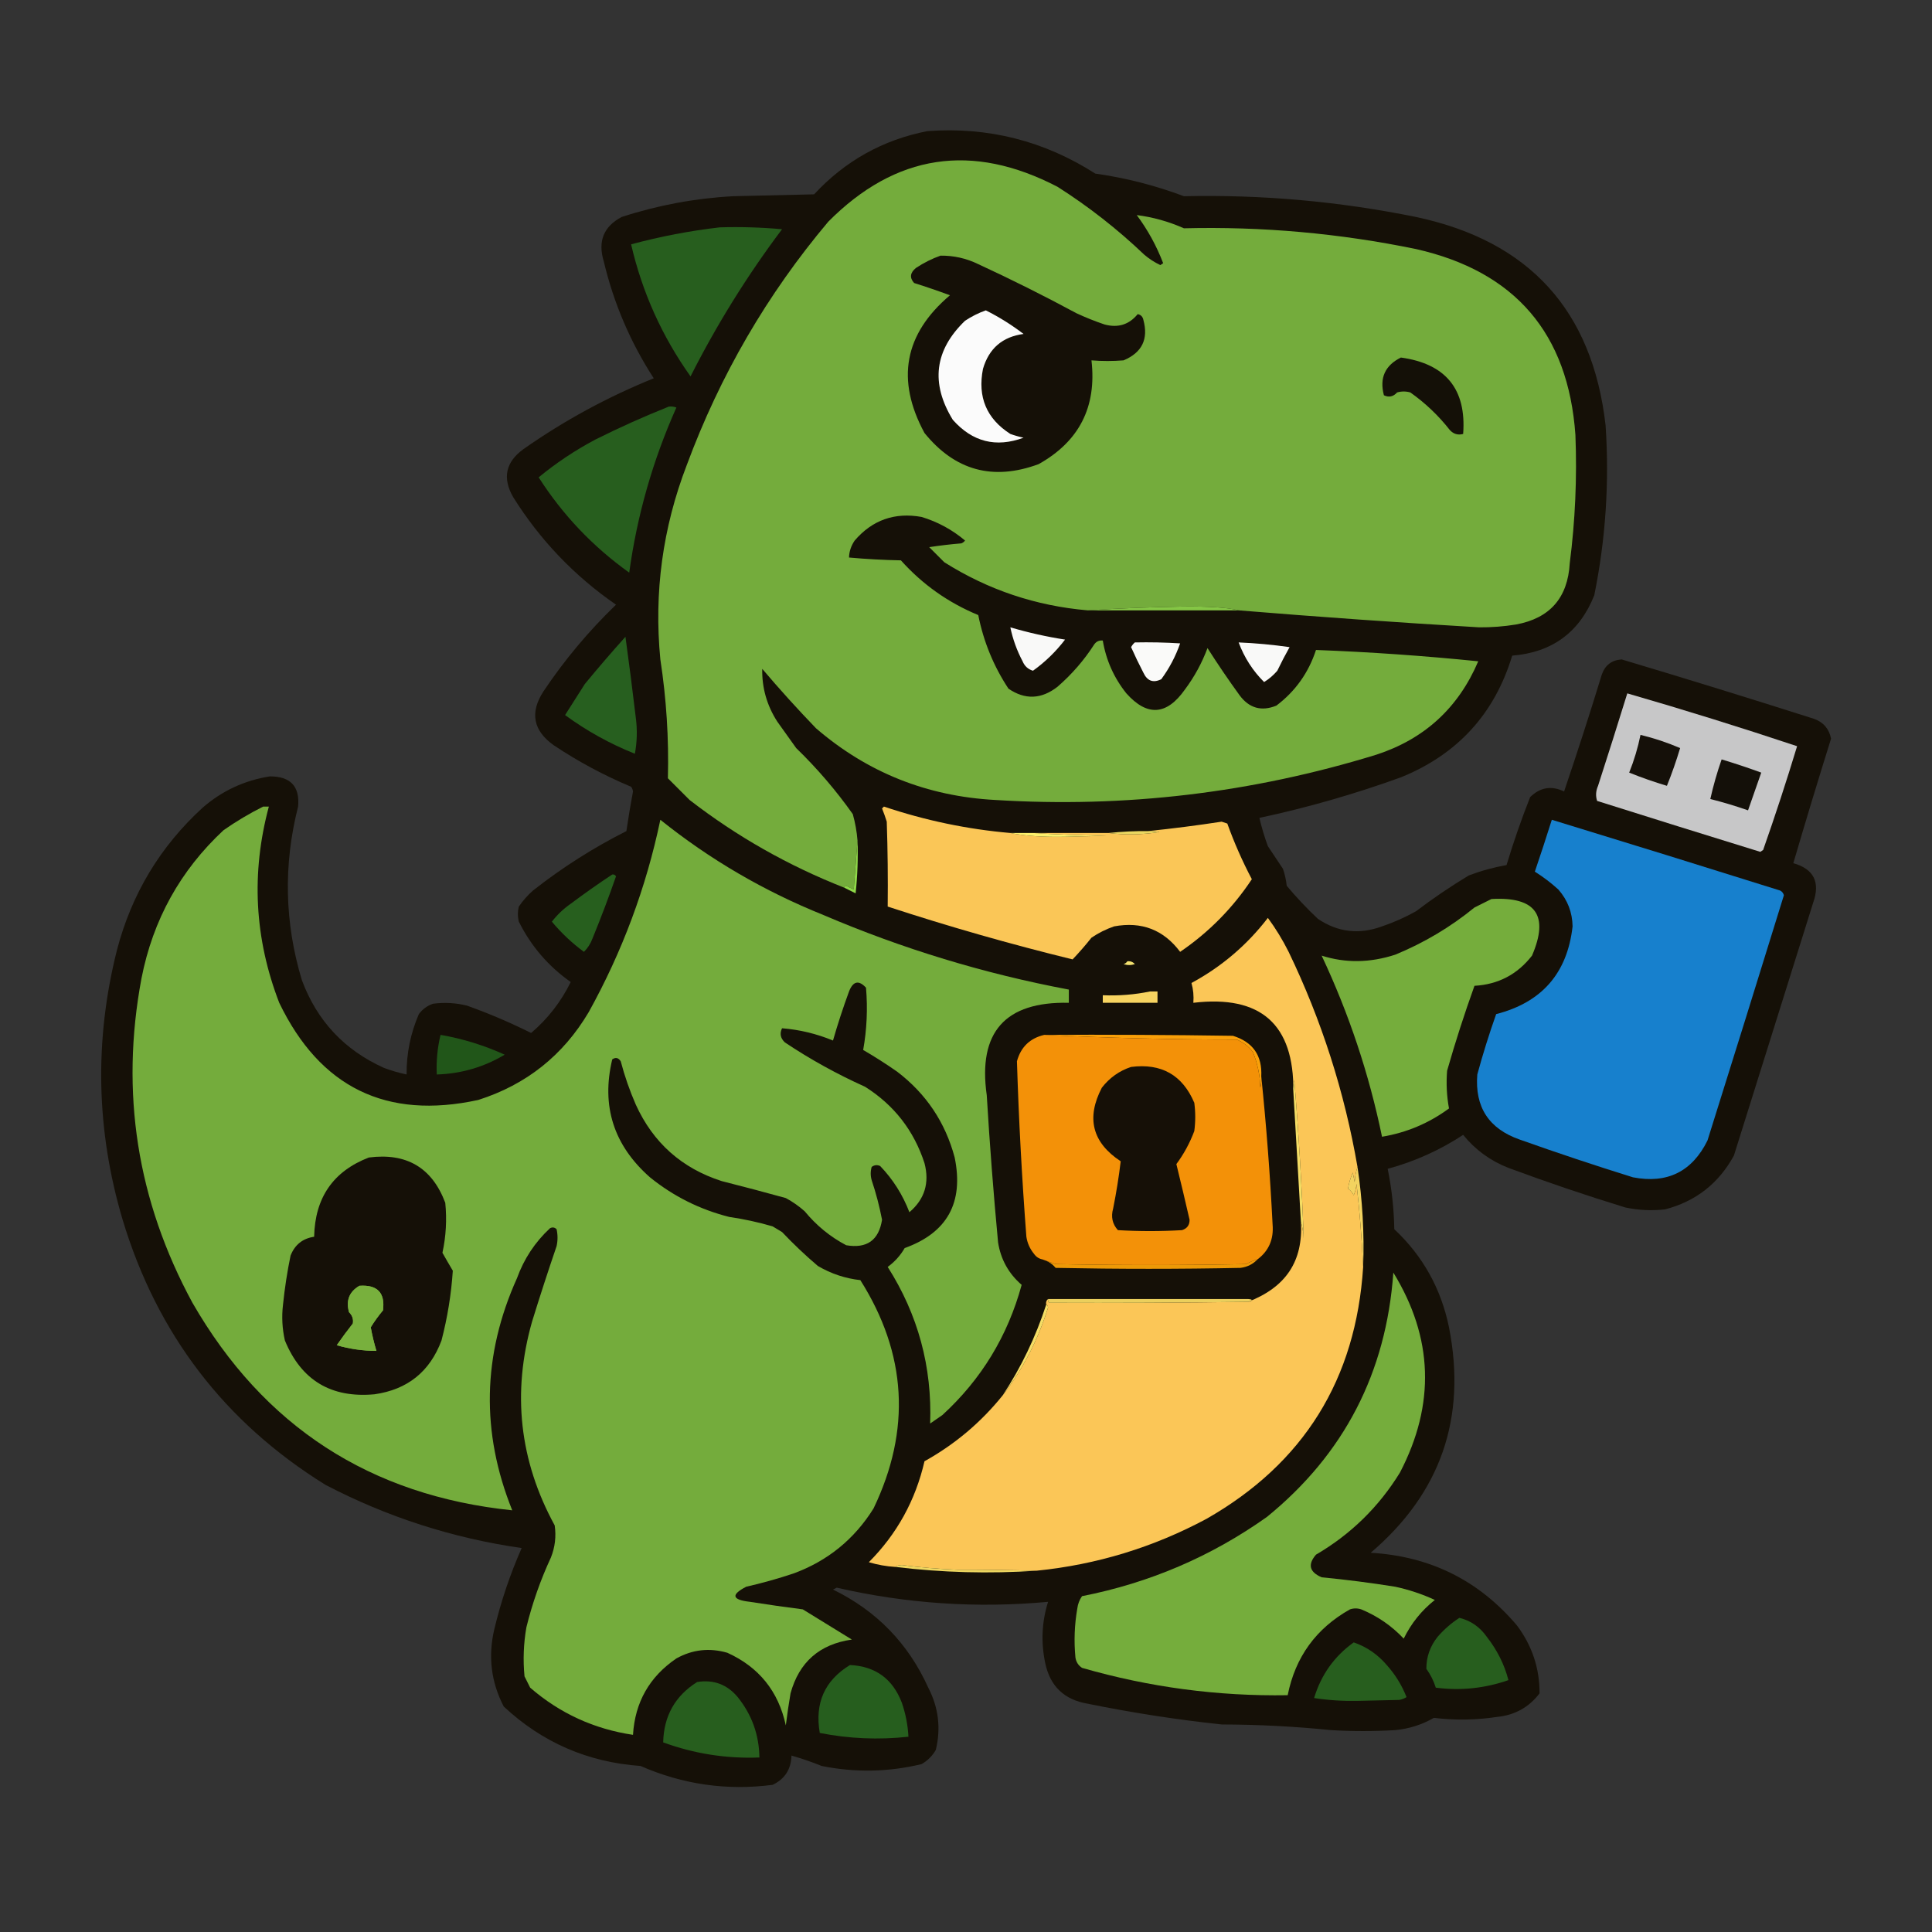 <?xml version="1.0" encoding="UTF-8"?>
<!DOCTYPE svg PUBLIC "-//W3C//DTD SVG 1.1//EN" "http://www.w3.org/Graphics/SVG/1.1/DTD/svg11.dtd">
<svg xmlns="http://www.w3.org/2000/svg" version="1.1" width="1024px" height="1024px" style="shape-rendering:geometricPrecision; text-rendering:geometricPrecision; image-rendering:optimizeQuality; fill-rule:evenodd; clip-rule:evenodd" xmlns:xlink="http://www.w3.org/1999/xlink">
<rect width="100%" height="100%" fill="#333333" stroke="none"/>
<g><path style="opacity:1" fill="none" d="M -0.5,-0.5 C 340.833,-0.5 682.167,-0.5 1023.5,-0.5C 1023.5,340.833 1023.5,682.167 1023.5,1023.5C 682.167,1023.5 340.833,1023.5 -0.5,1023.5C -0.5,682.167 -0.5,340.833 -0.5,-0.5 Z"/></g>
<g><path style="opacity:1" fill="#151007" d="M 491.5,69.5 C 523.692,67.131 553.358,74.631 580.5,92C 596.627,94.282 612.294,98.282 627.5,104C 668.931,103.084 709.931,106.751 750.5,115C 810.587,127.75 844.087,164.583 851,225.5C 853.024,255.794 851.024,285.794 845,315.5C 837.204,335.111 822.704,345.778 801.5,347.5C 792.164,378.34 772.498,399.84 742.5,412C 717.964,420.883 692.964,428.05 667.5,433.5C 668.693,438.58 670.193,443.58 672,448.5C 674.667,452.5 677.333,456.5 680,460.5C 680.988,463.424 681.654,466.424 682,469.5C 687.134,475.635 692.634,481.469 698.5,487C 709.058,494.123 720.391,495.457 732.5,491C 738.736,488.883 744.736,486.216 750.5,483C 759.487,476.172 768.821,469.838 778.5,464C 784.989,461.544 791.656,459.711 798.5,458.5C 802.173,446.312 806.34,434.312 811,422.5C 816.3,417.283 822.3,416.283 829,419.5C 835.974,398.94 842.641,378.273 849,357.5C 850.73,352.548 854.23,349.881 859.5,349.5C 893.585,359.695 927.585,370.195 961.5,381C 966.473,382.806 969.473,386.306 970.5,391.5C 963.624,413.458 956.958,435.458 950.5,457.5C 961.382,460.596 964.882,467.596 961,478.5C 947,523.167 933,567.833 919,612.5C 910.892,627.283 898.725,636.783 882.5,641C 875.444,641.788 868.444,641.455 861.5,640C 840.621,633.596 819.955,626.596 799.5,619C 789.934,615.261 781.934,609.428 775.5,601.5C 763.136,609.623 749.803,615.623 735.5,619.5C 737.652,630.038 738.819,640.705 739,651.5C 754.125,665.665 763.792,682.999 768,703.5C 777.43,751.548 763.597,791.382 726.5,823C 757.986,824.827 783.819,837.66 804,861.5C 812.039,872.225 816.039,884.225 816,897.5C 810.408,904.884 802.908,909.051 793.5,910C 782.34,911.687 771.173,911.853 760,910.5C 753.682,914.124 746.849,916.291 739.5,917C 728.167,917.667 716.833,917.667 705.5,917C 686.221,915.046 666.887,914.046 647.5,914C 623.671,911.453 600.004,907.786 576.5,903C 564.072,900.904 556.572,893.738 554,881.5C 551.668,870.492 552.168,859.659 555.5,849C 517.78,852.495 480.446,849.995 443.5,841.5C 442.833,841.833 442.167,842.167 441.5,842.5C 464.585,853.752 481.419,871.086 492,894.5C 497.441,905.021 498.774,916.021 496,927.5C 494.167,930.667 491.667,933.167 488.5,935C 470.95,939.25 453.284,939.584 435.5,936C 430.241,933.866 424.908,932.033 419.5,930.5C 419.292,937.764 415.958,942.931 409.5,946C 385.283,949.159 361.949,945.826 339.5,936C 311.534,934.019 287.367,923.519 267,904.5C 260.272,891.532 258.605,877.866 262,863.5C 265.533,848.733 270.367,834.4 276.5,820.5C 239.894,815.242 205.227,804.075 172.5,787C 119.086,753.883 83.252,707.049 65,646.5C 50.923,599.085 49.923,551.418 62,503.5C 69.79,473.749 84.957,448.582 107.5,428C 117.748,419.127 129.581,413.627 143,411.5C 153.969,411.464 158.969,416.797 158,427.5C 150.141,458.384 150.808,489.051 160,519.5C 168.029,541.062 182.529,556.562 203.5,566C 207.422,567.474 211.422,568.641 215.5,569.5C 215.43,558.351 217.596,547.684 222,537.5C 223.938,534.894 226.438,533.061 229.5,532C 235.569,531.196 241.569,531.529 247.5,533C 259.12,537.151 270.453,541.985 281.5,547.5C 290.318,540.004 297.318,531.004 302.5,520.5C 290.617,512.121 281.451,501.454 275,488.5C 274.333,485.833 274.333,483.167 275,480.5C 277.128,477.37 279.628,474.537 282.5,472C 297.9,459.877 314.4,449.377 332,440.5C 333.027,433.475 334.194,426.475 335.5,419.5C 335.392,418.558 335.059,417.725 334.5,417C 320.069,410.953 306.403,403.62 293.5,395C 282.581,387.23 280.748,377.73 288,366.5C 299.14,349.851 311.973,334.517 326.5,320.5C 304.417,305.25 286.25,286.25 272,263.5C 266.163,253.35 267.997,244.85 277.5,238C 298.996,222.915 321.996,210.415 346.5,200.5C 334.1,181.366 325.267,160.7 320,138.5C 316.775,127.887 319.942,120.053 329.5,115C 348.681,108.764 368.348,105.097 388.5,104C 402.833,103.667 417.167,103.333 431.5,103C 447.893,85.305 467.893,74.138 491.5,69.5 Z"/></g>
<g><path style="opacity:1" fill="#74ac3c" d="M 656.5,323.5 C 650.738,322.028 640.904,321.362 627,321.5C 609.992,321.785 593.158,322.452 576.5,323.5C 549.024,321.137 523.69,312.637 500.5,298C 497.833,295.333 495.167,292.667 492.5,290C 498.143,289.136 503.81,288.469 509.5,288C 510.308,287.692 510.975,287.192 511.5,286.5C 504.719,280.775 497.052,276.608 488.5,274C 474.22,271.425 462.387,275.592 453,286.5C 451.086,289.298 450.086,292.298 450,295.5C 459.089,296.319 468.256,296.819 477.5,297C 488.946,309.776 502.613,319.442 518.5,326C 521.301,340.077 526.634,353.077 534.5,365C 543.269,370.997 551.936,370.664 560.5,364C 568.121,357.386 574.621,349.886 580,341.5C 581.11,339.963 582.61,339.297 584.5,339.5C 586.252,349.926 590.418,359.259 597,367.5C 608.016,379.84 618.349,379.173 628,365.5C 633.031,358.775 637.031,351.442 640,343.5C 645.419,352.007 651.086,360.34 657,368.5C 662.086,375.364 668.586,377.198 676.5,374C 686.555,366.407 693.555,356.574 697.5,344.5C 726.137,345.582 754.804,347.582 783.5,350.5C 772.967,375.201 754.967,391.701 729.5,400C 663.614,420.284 596.28,428.284 527.5,424C 491.316,422.062 459.649,409.395 432.5,386C 422.649,375.784 413.149,365.284 404,354.5C 403.804,364.587 406.471,373.921 412,382.5C 415.333,387.167 418.667,391.833 422,396.5C 433.123,407.283 443.123,418.95 452,431.5C 453.286,436.096 454.119,440.763 454.5,445.5C 453.833,454.009 453.167,462.676 452.5,471.5C 451.167,470.833 449.833,470.167 448.5,469.5C 447.893,469.624 447.56,469.957 447.5,470.5C 417.849,458.848 390.516,443.348 365.5,424C 361.667,420.167 357.833,416.333 354,412.5C 354.54,391.424 353.206,370.424 350,349.5C 346.556,314.054 351.222,279.721 364,246.5C 381.622,198.956 406.622,155.956 439,117.5C 474.678,81.598 515.178,75.431 560.5,99C 576.98,109.473 592.313,121.473 606.5,135C 609.095,137.213 611.928,139.047 615,140.5C 615.5,140.167 616,139.833 616.5,139.5C 612.99,130.31 608.324,121.81 602.5,114C 611.104,115.086 619.437,117.42 627.5,121C 668.944,119.978 709.944,123.645 750.5,132C 803.029,143.866 831.195,176.7 835,230.5C 835.899,253.245 834.899,275.912 832,298.5C 830.959,316.868 821.459,327.702 803.5,331C 797.053,332.05 790.553,332.55 784,332.5C 741.314,329.977 698.814,326.977 656.5,323.5 Z"/></g>
<g><path style="opacity:1" fill="#275e1e" d="M 381.5,120.5 C 392.52,120.168 403.52,120.501 414.5,121.5C 396.079,145.989 379.913,171.989 366,199.5C 350.889,178.276 340.389,154.942 334.5,129.5C 350.07,125.318 365.736,122.318 381.5,120.5 Z"/></g>
<g><path style="opacity:1" fill="#151007" d="M 498.5,135.5 C 505.515,135.42 512.182,136.92 518.5,140C 536.112,148.139 553.445,156.806 570.5,166C 575.387,168.277 580.387,170.277 585.5,172C 592.624,173.891 598.457,172.057 603,166.5C 604.653,166.82 605.653,167.82 606,169.5C 608.805,179.723 605.305,186.89 595.5,191C 589.796,191.456 584.13,191.456 578.5,191C 581.353,215.628 572.02,233.961 550.5,246C 526.33,254.94 506.163,249.44 490,229.5C 474.767,201.329 479.267,176.996 503.5,156.5C 497.243,154.184 490.909,152.017 484.5,150C 482.011,147.207 482.345,144.54 485.5,142C 489.647,139.26 493.98,137.093 498.5,135.5 Z"/></g>
<g><path style="opacity:1" fill="#fbfbfb" d="M 522.5,164.5 C 529.531,168.02 536.197,172.186 542.5,177C 531.338,178.494 524.171,184.661 521,195.5C 518.059,210.434 522.893,221.934 535.5,230C 537.788,230.822 540.122,231.489 542.5,232C 527.887,237.388 515.387,234.222 505,222.5C 493.125,203.116 495.291,185.616 511.5,170C 515.017,167.674 518.683,165.84 522.5,164.5 Z"/></g>
<g><path style="opacity:1" fill="#141007" d="M 742.5,189.5 C 766.297,192.781 777.297,206.281 775.5,230C 772.788,230.738 770.455,230.071 768.5,228C 762.461,220.294 755.461,213.627 747.5,208C 745.167,207.333 742.833,207.333 740.5,208C 738.47,210.26 736.137,210.76 733.5,209.5C 731.078,200.346 734.078,193.68 742.5,189.5 Z"/></g>
<g><path style="opacity:1" fill="#275e1e" d="M 354.5,215.5 C 355.873,215.343 357.207,215.51 358.5,216C 346.015,243.959 337.681,273.126 333.5,303.5C 314.225,289.726 298.225,272.893 285.5,253C 294.812,245.341 304.812,238.674 315.5,233C 328.353,226.568 341.353,220.735 354.5,215.5 Z"/></g>
<g><path style="opacity:1" fill="#84c645" d="M 656.5,323.5 C 629.833,323.5 603.167,323.5 576.5,323.5C 593.158,322.452 609.992,321.785 627,321.5C 640.904,321.362 650.738,322.028 656.5,323.5 Z"/></g>
<g><path style="opacity:1" fill="#f9f9f8" d="M 535.5,332.5 C 545.003,335.307 554.669,337.474 564.5,339C 559.619,345.383 553.952,350.883 547.5,355.5C 544.896,354.731 543.062,353.064 542,350.5C 538.977,344.792 536.811,338.792 535.5,332.5 Z"/></g>
<g><path style="opacity:1" fill="#fafaf9" d="M 601.5,340.5 C 609.507,340.334 617.507,340.5 625.5,341C 623.108,347.852 619.775,354.185 615.5,360C 611.227,362.122 608.06,360.955 606,356.5C 603.697,352.061 601.53,347.561 599.5,343C 600.056,341.989 600.722,341.156 601.5,340.5 Z"/></g>
<g><path style="opacity:1" fill="#f9f9f8" d="M 656.5,340.5 C 665.552,340.878 674.552,341.711 683.5,343C 681.206,347.088 679.039,351.255 677,355.5C 674.95,357.888 672.616,359.888 670,361.5C 664.017,355.553 659.517,348.553 656.5,340.5 Z"/></g>
<g><path style="opacity:1" fill="#275f1f" d="M 331.5,337.5 C 333.427,351.52 335.26,365.853 337,380.5C 337.831,386.859 337.664,393.193 336.5,399.5C 323.232,394.203 310.899,387.37 299.5,379C 303,373.5 306.5,368 310,362.5C 317.025,353.98 324.192,345.647 331.5,337.5 Z"/></g>
<g><path style="opacity:1" fill="#c7c7c8" d="M 862.5,367.5 C 892.675,376.225 922.675,385.558 952.5,395.5C 946.899,413.969 940.899,432.302 934.5,450.5C 934,450.833 933.5,451.167 933,451.5C 904.131,442.599 875.297,433.599 846.5,424.5C 845.644,421.861 845.81,419.194 847,416.5C 852.274,400.18 857.44,383.846 862.5,367.5 Z"/></g>
<g><path style="opacity:1" fill="#151009" d="M 869.5,389.5 C 876.73,391.243 883.73,393.577 890.5,396.5C 888.471,403.287 886.138,409.953 883.5,416.5C 876.713,414.471 870.047,412.138 863.5,409.5C 866.112,403 868.112,396.333 869.5,389.5 Z"/></g>
<g><path style="opacity:1" fill="#141009" d="M 912.5,402.5 C 919.571,404.635 926.571,406.968 933.5,409.5C 931.165,416.172 928.832,422.839 926.5,429.5C 919.911,427.187 913.245,425.187 906.5,423.5C 908.094,416.384 910.094,409.384 912.5,402.5 Z"/></g>
<g><path style="opacity:1" fill="#74ac3c" d="M 139.5,427.5 C 140.5,427.5 141.5,427.5 142.5,427.5C 133.028,462.781 134.862,497.448 148,531.5C 169.663,576.415 204.829,593.582 253.5,583C 278.939,574.886 298.439,559.386 312,536.5C 329.804,504.422 342.471,470.422 350,434.5C 376.189,455.524 405.023,472.357 436.5,485C 478.407,502.914 521.74,516.08 566.5,524.5C 566.5,526.833 566.5,529.167 566.5,531.5C 532.742,530.758 518.242,547.091 523,580.5C 524.558,606.537 526.558,632.537 529,658.5C 530.435,667.539 534.602,675.039 541.5,681C 534.12,708.104 520.12,731.104 499.5,750C 497.333,751.5 495.167,753 493,754.5C 494.068,724.432 486.568,696.765 470.5,671.5C 474.212,668.789 477.212,665.456 479.5,661.5C 502.066,653.387 510.899,637.387 506,613.5C 501.023,594.856 490.857,579.689 475.5,568C 469.669,563.917 463.669,560.084 457.5,556.5C 459.45,545.594 459.95,534.594 459,523.5C 455.155,519.325 452.155,519.992 450,525.5C 446.858,534.071 444.024,542.738 441.5,551.5C 432.79,547.905 423.79,545.739 414.5,545C 413.154,547.794 413.654,550.294 416,552.5C 429.443,561.475 443.609,569.308 458.5,576C 473.876,585.709 484.376,599.209 490,616.5C 492.749,626.967 490.083,635.633 482,642.5C 478.47,633.268 473.304,625.102 466.5,618C 464.888,617.28 463.388,617.446 462,618.5C 461.333,620.833 461.333,623.167 462,625.5C 464.299,632.361 466.132,639.361 467.5,646.5C 465.786,657.369 459.453,661.869 448.5,660C 440.005,655.513 432.672,649.513 426.5,642C 423.443,639.277 420.11,636.944 416.5,635C 405.198,631.873 393.864,628.873 382.5,626C 361.369,619.202 346.202,605.702 337,585.5C 333.738,578.048 331.071,570.381 329,562.5C 327.759,560.579 326.259,560.246 324.5,561.5C 318.596,586.228 325.263,607.061 344.5,624C 356.909,634.049 370.909,641.049 386.5,645C 394.295,646.132 401.961,647.799 409.5,650C 411.167,651 412.833,652 414.5,653C 420.531,659.366 426.864,665.366 433.5,671C 440.512,675.115 448.012,677.615 456,678.5C 480.654,717.539 482.987,757.873 463,799.5C 452.793,815.857 438.626,827.357 420.5,834C 412.278,836.741 403.944,839.074 395.5,841C 387.271,845.261 387.938,847.927 397.5,849C 406.819,850.465 416.152,851.798 425.5,853C 434.167,858.333 442.833,863.667 451.5,869C 434.382,871.458 423.549,880.958 419,897.5C 418.04,903.139 417.207,908.806 416.5,914.5C 412.59,896.43 402.256,883.596 385.5,876C 376.047,873.269 367.047,874.269 358.5,879C 344.214,888.739 336.547,902.239 335.5,919.5C 314.856,916.426 296.69,908.093 281,894.5C 280,892.5 279,890.5 278,888.5C 277.161,879.78 277.495,871.113 279,862.5C 282.143,849.736 286.477,837.403 292,825.5C 294.183,820.005 294.849,814.339 294,808.5C 275.296,774.231 271.296,738.231 282,700.5C 286.136,687.094 290.469,673.76 295,660.5C 295.667,657.5 295.667,654.5 295,651.5C 293.951,650.483 292.784,650.316 291.5,651C 283.555,658.375 277.722,667.209 274,677.5C 255.691,718.183 254.858,759.183 271.5,800.5C 196.216,792.705 139.716,756.039 102,690.5C 72.645,636.369 63.645,579.036 75,518.5C 81.071,487.512 95.571,461.345 118.5,440C 125.265,435.29 132.265,431.124 139.5,427.5 Z"/></g>
<g><path style="opacity:1" fill="#fac657" d="M 535.5,441.5 C 543.25,443.094 553.083,443.761 565,443.5C 572.167,443.333 579.333,443.167 586.5,443C 573.327,442.831 560.327,442.331 547.5,441.5C 560.833,441.5 574.167,441.5 587.5,441.5C 596.356,442.623 605.356,442.456 614.5,441C 612.527,440.505 610.527,440.338 608.5,440.5C 621.394,439.173 634.394,437.506 647.5,435.5C 648.5,435.833 649.5,436.167 650.5,436.5C 654.146,446.627 658.48,456.46 663.5,466C 653.368,481.299 640.701,494.133 625.5,504.5C 616.724,492.788 605.058,488.288 590.5,491C 586.221,492.473 582.221,494.473 578.5,497C 575.295,501.032 571.962,504.865 568.5,508.5C 535.443,500.404 502.776,491.07 470.5,480.5C 470.667,465.496 470.5,450.496 470,435.5C 469.265,433.129 468.432,430.795 467.5,428.5C 467.833,428.167 468.167,427.833 468.5,427.5C 490.402,434.867 512.735,439.534 535.5,441.5 Z"/></g>
<g><path style="opacity:1" fill="#1780cd" d="M 822.5,434.5 C 862.849,446.839 903.183,459.339 943.5,472C 944.516,472.519 945.182,473.353 945.5,474.5C 932.101,517.864 918.601,561.197 905,604.5C 896.822,621.006 883.655,627.506 865.5,624C 845.363,617.732 825.363,611.066 805.5,604C 789.124,598.29 781.624,586.79 783,569.5C 785.929,558.711 789.263,548.045 793,537.5C 817.223,531.28 830.723,515.78 833.5,491C 833.376,483.586 830.876,477.086 826,471.5C 822.117,467.95 817.951,464.783 813.5,462C 816.601,452.863 819.601,443.696 822.5,434.5 Z"/></g>
<g><path style="opacity:1" fill="#ebd760" d="M 608.5,440.5 C 610.527,440.338 612.527,440.505 614.5,441C 605.356,442.456 596.356,442.623 587.5,441.5C 594.476,440.768 601.476,440.435 608.5,440.5 Z"/></g>
<g><path style="opacity:1" fill="#fdf06c" d="M 535.5,441.5 C 539.5,441.5 543.5,441.5 547.5,441.5C 560.327,442.331 573.327,442.831 586.5,443C 579.333,443.167 572.167,443.333 565,443.5C 553.083,443.761 543.25,443.094 535.5,441.5 Z"/></g>
<g><path style="opacity:1" fill="#8ed848" d="M 454.5,445.5 C 454.832,454.857 454.498,464.19 453.5,473.5C 451.473,472.487 449.473,471.487 447.5,470.5C 447.56,469.957 447.893,469.624 448.5,469.5C 449.833,470.167 451.167,470.833 452.5,471.5C 453.167,462.676 453.833,454.009 454.5,445.5 Z"/></g>
<g><path style="opacity:1" fill="#75ad3c" d="M 790.5,476.5 C 814.02,475.155 821.186,485.155 812,506.5C 804.256,516.455 794.09,521.788 781.5,522.5C 776.164,537.34 771.331,552.34 767,567.5C 766.455,574.267 766.788,580.933 768,587.5C 757.37,595.322 745.536,600.322 732.5,602.5C 725.634,569.236 714.967,537.236 700.5,506.5C 713.108,510.523 726.108,510.356 739.5,506C 754.766,499.721 768.766,491.388 781.5,481C 784.592,479.454 787.592,477.954 790.5,476.5 Z"/></g>
<g><path style="opacity:1" fill="#275f1e" d="M 324.5,463.5 C 325.376,463.369 326.043,463.702 326.5,464.5C 322.628,475.617 318.461,486.617 314,497.5C 312.985,500.21 311.485,502.543 309.5,504.5C 303.203,499.871 297.537,494.538 292.5,488.5C 295.353,484.813 298.686,481.647 302.5,479C 309.736,473.581 317.069,468.415 324.5,463.5 Z"/></g>
<g><path style="opacity:1" fill="#f3e170" d="M 597.5,509.5 C 599.103,509.312 600.437,509.812 601.5,511C 599.5,511.667 597.5,511.667 595.5,511C 596.416,510.722 597.082,510.222 597.5,509.5 Z"/></g>
<g><path style="opacity:1" fill="#f7d461" d="M 609.5,525.5 C 610.833,525.5 612.167,525.5 613.5,525.5C 613.5,527.5 613.5,529.5 613.5,531.5C 603.833,531.5 594.167,531.5 584.5,531.5C 584.5,530.167 584.5,528.833 584.5,527.5C 593.062,527.843 601.395,527.176 609.5,525.5 Z"/></g>
<g><path style="opacity:1" fill="#fbc657" d="M 719.5,618.5 C 718.683,620.969 718.183,623.635 718,626.5C 717.667,624.833 717.333,623.167 717,621.5C 715.712,624.534 714.879,627.368 714.5,630C 715.77,630.9 716.77,632.066 717.5,633.5C 718.308,631.577 718.808,629.577 719,627.5C 720.659,642.279 721.825,656.946 722.5,671.5C 718.696,731.08 691.029,775.58 639.5,805C 611.317,820.116 581.317,829.283 549.5,832.5C 535.672,832.15 521.672,831.984 507.5,832C 497.629,831.602 487.795,830.768 478,829.5C 476.615,829.514 475.449,829.848 474.5,830.5C 469.739,830.206 465.072,829.373 460.5,828C 475.387,813.069 485.22,795.236 490,774.5C 506.151,765.51 519.985,753.843 531.5,739.5C 542.218,725.568 550.218,710.068 555.5,693C 555.43,692.235 555.097,691.735 554.5,691.5C 554.263,690.209 554.596,689.209 555.5,688.5C 555.369,689.239 555.536,689.906 556,690.5C 591.02,690.647 626.186,690.48 661.5,690C 664.097,689.221 664.097,689.721 661.5,690C 681.466,682.269 690.799,668.602 689.5,647.5C 690.319,650.305 690.819,653.305 691,656.5C 689.999,628.48 688.332,600.48 686,572.5C 685.505,574.473 685.338,576.473 685.5,578.5C 685.915,542.931 668.248,527.264 632.5,531.5C 632.789,527.894 632.456,524.394 631.5,521C 647.452,512.382 660.952,500.882 672,486.5C 676.169,492.166 679.835,498.166 683,504.5C 700.486,540.793 712.653,578.793 719.5,618.5 Z"/></g>
<g><path style="opacity:1" fill="#f9a009" d="M 553.5,548.5 C 586.835,548.333 620.168,548.5 653.5,549C 664.058,552.28 669.058,559.447 668.5,570.5C 668.662,572.527 668.495,574.527 668,576.5C 667.843,569.882 666.51,563.549 664,557.5C 661.736,554.567 658.902,552.4 655.5,551C 621.316,550.983 587.316,550.15 553.5,548.5 Z"/></g>
<g><path style="opacity:1" fill="#f39108" d="M 553.5,548.5 C 587.316,550.15 621.316,550.983 655.5,551C 658.902,552.4 661.736,554.567 664,557.5C 666.51,563.549 667.843,569.882 668,576.5C 668.495,574.527 668.662,572.527 668.5,570.5C 671.177,596.461 673.177,622.628 674.5,649C 675.158,656.829 672.492,662.996 666.5,667.5C 664.407,668.045 662.407,668.878 660.5,670C 626.833,670.667 593.167,670.667 559.5,670C 557.146,669.153 554.812,668.32 552.5,667.5C 550.629,667.141 549.129,666.141 548,664.5C 545.854,661.874 544.521,658.874 544,655.5C 541.633,624.522 539.966,593.522 539,562.5C 541.056,554.944 545.89,550.277 553.5,548.5 Z"/></g>
<g><path style="opacity:1" fill="#215619" d="M 233.5,548.5 C 245.246,550.533 256.58,554.033 267.5,559C 256.442,565.599 244.442,569.099 231.5,569.5C 231.175,562.38 231.841,555.38 233.5,548.5 Z"/></g>
<g><path style="opacity:1" fill="#161007" d="M 599.5,565.5 C 615.57,563.446 626.736,569.779 633,584.5C 633.667,589.5 633.667,594.5 633,599.5C 630.607,605.857 627.44,611.69 623.5,617C 625.912,626.816 628.246,636.65 630.5,646.5C 630.536,649.301 629.203,651.135 626.5,652C 615.167,652.667 603.833,652.667 592.5,652C 589.572,648.743 588.738,644.909 590,640.5C 591.669,632.153 593.003,623.82 594,615.5C 578.942,605.603 575.609,592.603 584,576.5C 588.127,571.202 593.294,567.535 599.5,565.5 Z"/></g>
<g><path style="opacity:1" fill="#151007" d="M 195.5,613.5 C 215.509,610.909 229.009,618.909 236,637.5C 236.899,646.422 236.399,655.256 234.5,664C 236.245,667.112 238.078,670.278 240,673.5C 239.172,685.981 237.172,698.314 234,710.5C 227.821,727.009 215.988,736.509 198.5,739C 175.53,741.109 159.697,731.609 151,710.5C 149.576,704.224 149.242,697.891 150,691.5C 150.897,682.752 152.231,674.085 154,665.5C 156.263,659.732 160.43,656.399 166.5,655.5C 166.935,634.789 176.602,620.789 195.5,613.5 Z"/></g>
<g><path style="opacity:1" fill="#f4dd63" d="M 689.5,647.5 C 688.167,624.502 686.833,601.502 685.5,578.5C 685.338,576.473 685.505,574.473 686,572.5C 688.332,600.48 689.999,628.48 691,656.5C 690.819,653.305 690.319,650.305 689.5,647.5 Z"/></g>
<g><path style="opacity:1" fill="#f3d35f" d="M 719.5,618.5 C 722.154,636.038 723.154,653.705 722.5,671.5C 721.825,656.946 720.659,642.279 719,627.5C 718.808,629.577 718.308,631.577 717.5,633.5C 716.77,632.066 715.77,630.9 714.5,630C 714.879,627.368 715.712,624.534 717,621.5C 717.333,623.167 717.667,624.833 718,626.5C 718.183,623.635 718.683,620.969 719.5,618.5 Z"/></g>
<g><path style="opacity:1" fill="#76ae3d" d="M 190.5,681.5 C 200.008,680.84 204.175,685.173 203,694.5C 200.579,697.405 198.412,700.405 196.5,703.5C 197.273,707.756 198.273,711.922 199.5,716C 192.391,715.982 185.391,714.982 178.5,713C 181.211,709.078 184.045,705.244 187,701.5C 187.418,699.212 186.751,697.212 185,695.5C 183.268,689.314 185.101,684.647 190.5,681.5 Z"/></g>
<g><path style="opacity:1" fill="#ed9907" d="M 552.5,667.5 C 554.812,668.32 557.146,669.153 559.5,670C 593.167,670.667 626.833,670.667 660.5,670C 662.407,668.878 664.407,668.045 666.5,667.5C 664.11,670.028 661.11,671.528 657.5,672C 625.167,672.667 592.833,672.667 559.5,672C 557.146,669.153 554.812,668.32 552.5,667.5 Z"/></g>
<g><path style="opacity:1" fill="#75ad3c" d="M 738.5,674.5 C 759.673,709.009 760.84,744.342 742,780.5C 730.785,798.715 715.952,813.215 697.5,824C 693.012,829.208 694.012,833.208 700.5,836C 713.553,837.257 726.553,838.923 739.5,841C 746.764,842.565 753.764,844.899 760.5,848C 753.462,853.566 747.962,860.399 744,868.5C 737.597,861.717 730.097,856.55 721.5,853C 719.5,852.333 717.5,852.333 715.5,853C 697.531,863.101 686.531,878.268 682.5,898.5C 645.397,899.101 609.064,894.267 573.5,884C 571.513,882.681 570.346,880.848 570,878.5C 569.161,869.78 569.495,861.113 571,852.5C 571.303,850.112 572.137,847.945 573.5,846C 609.305,838.966 641.971,824.966 671.5,804C 712.394,770.72 734.727,727.553 738.5,674.5 Z"/></g>
<g><path style="opacity:1" fill="#78b03d" d="M 190.5,681.5 C 200.008,680.84 204.175,685.173 203,694.5C 200.579,697.405 198.412,700.405 196.5,703.5C 197.273,707.756 198.273,711.922 199.5,716C 192.391,715.982 185.391,714.982 178.5,713C 181.211,709.078 184.045,705.244 187,701.5C 187.418,699.212 186.751,697.212 185,695.5C 183.268,689.314 185.101,684.647 190.5,681.5 Z"/></g>
<g><path style="opacity:1" fill="#ebcf5c" d="M 661.5,688.5 C 664.097,688.721 664.097,689.221 661.5,690C 626.186,690.48 591.02,690.647 556,690.5C 555.536,689.906 555.369,689.239 555.5,688.5C 590.528,688.488 625.861,688.488 661.5,688.5 Z"/></g>
<g><path style="opacity:1" fill="#f5de65" d="M 554.5,691.5 C 555.097,691.735 555.43,692.235 555.5,693C 550.218,710.068 542.218,725.568 531.5,739.5C 541.286,724.593 548.952,708.593 554.5,691.5 Z"/></g>
<g><path style="opacity:1" fill="#eed760" d="M 474.5,830.5 C 475.449,829.848 476.615,829.514 478,829.5C 487.795,830.768 497.629,831.602 507.5,832C 521.672,831.984 535.672,832.15 549.5,832.5C 524.419,834.194 499.419,833.527 474.5,830.5 Z"/></g>
<g><path style="opacity:1" fill="#275e1e" d="M 773.5,857.5 C 779.472,858.938 784.305,862.271 788,867.5C 793.547,874.592 797.38,882.259 799.5,890.5C 786.931,894.878 774.098,896.212 761,894.5C 759.861,890.888 758.194,887.554 756,884.5C 755.979,878.191 757.979,872.524 762,867.5C 765.438,863.559 769.271,860.225 773.5,857.5 Z"/></g>
<g><path style="opacity:1" fill="#275e1e" d="M 717.5,870.5 C 724.358,872.858 730.191,876.858 735,882.5C 739.491,887.504 742.991,893.171 745.5,899.5C 744.271,900.281 742.938,900.781 741.5,901C 734.167,901.167 726.833,901.333 719.5,901.5C 711.674,901.653 704.007,901.153 696.5,900C 700.223,887.678 707.223,877.845 717.5,870.5 Z"/></g>
<g><path style="opacity:1" fill="#265e1e" d="M 450.5,882.5 C 463.995,883.156 473.162,889.823 478,902.5C 480.003,908.346 481.169,914.346 481.5,920.5C 465.714,922.234 450.048,921.567 434.5,918.5C 431.754,902.675 437.087,890.675 450.5,882.5 Z"/></g>
<g><path style="opacity:1" fill="#275e1e" d="M 369.5,891.5 C 378.203,890.104 385.37,892.771 391,899.5C 398.502,908.84 402.336,919.507 402.5,931.5C 384.948,932.183 367.948,929.517 351.5,923.5C 351.82,909.517 357.82,898.851 369.5,891.5 Z"/></g>
</svg>
